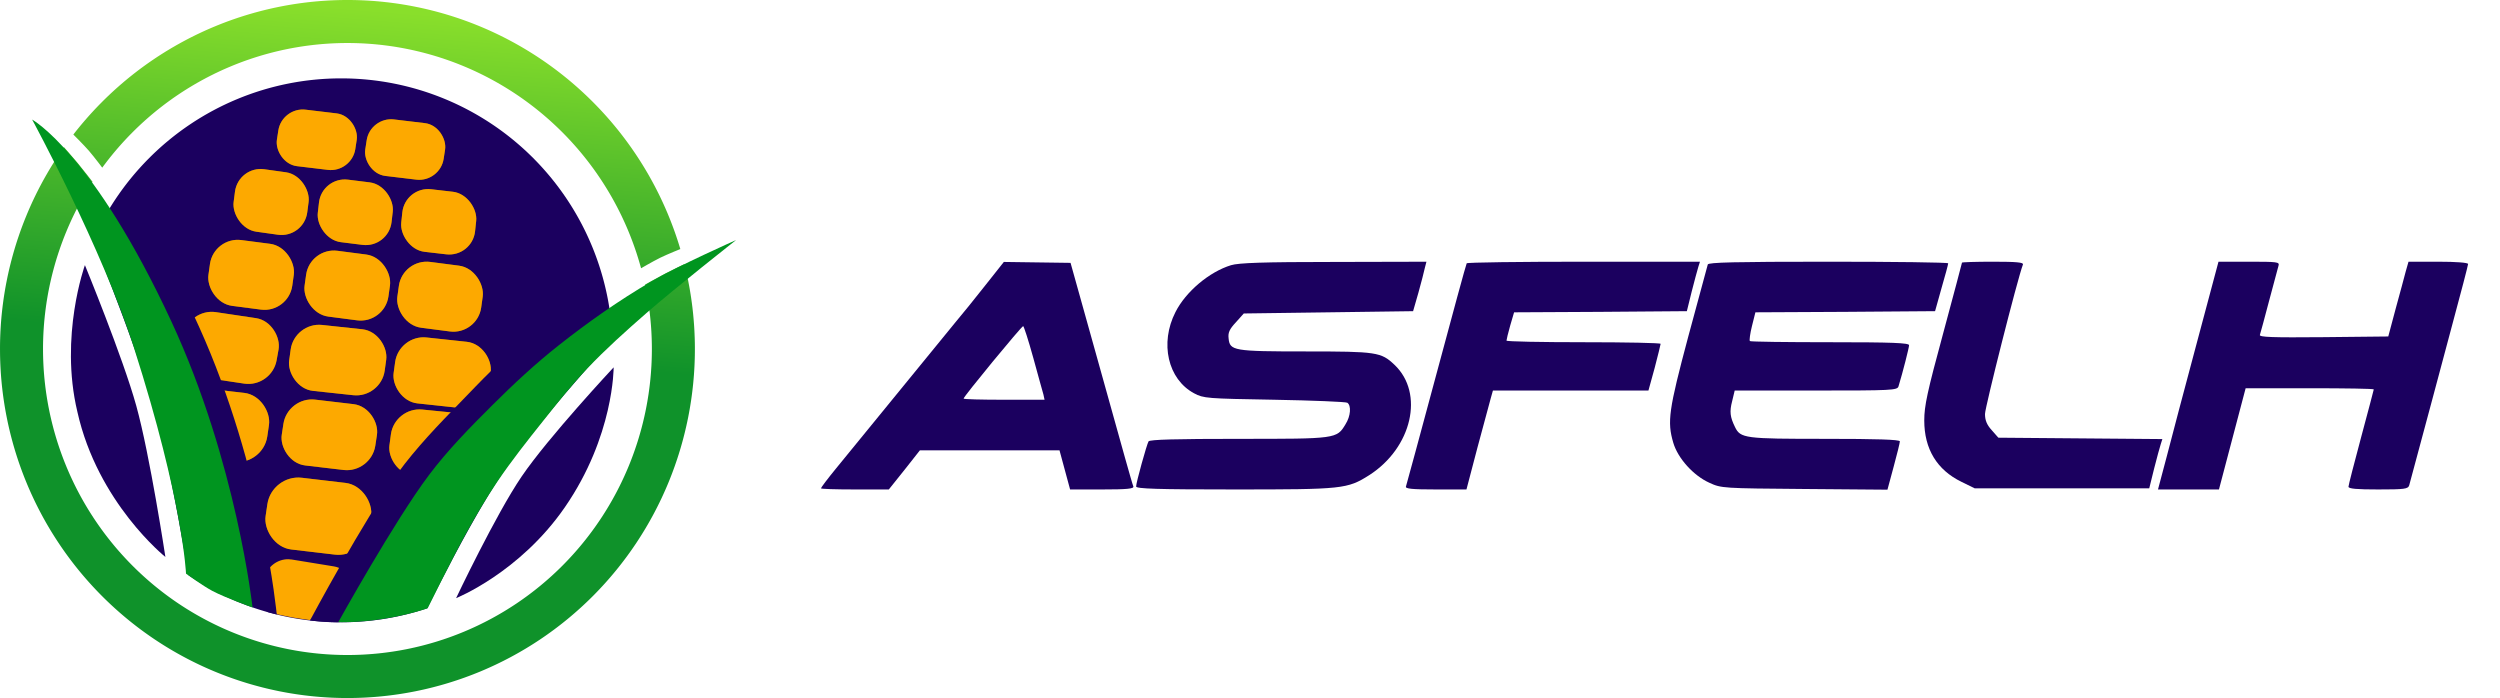 <?xml version="1.0" encoding="UTF-8" standalone="no"?>
<!-- Created with Inkscape (http://www.inkscape.org/) -->

<svg
   width="260.816mm"
   height="72.823mm"
   viewBox="0 0 260.816 72.823"
   version="1.1"
   id="svg1"
   xml:space="preserve"
   xmlns:xlink="http://www.w3.org/1999/xlink"
   xmlns="http://www.w3.org/2000/svg"
   xmlns:svg="http://www.w3.org/2000/svg"><defs
     id="defs1"><linearGradient
       id="linearGradient51"><stop
         style="stop-color:#008b1d;stop-opacity:1;"
         offset="0.492"
         id="stop51" /><stop
         style="stop-color:#82dd1e;stop-opacity:1;"
         offset="1"
         id="stop52" /></linearGradient><clipPath
       clipPathUnits="userSpaceOnUse"
       id="clipPath90"><path
         id="path90"
         style="display:none;opacity:1;fill:#338000;fill-opacity:1;stroke:none;stroke-width:0.771;stroke-linecap:round;stroke-linejoin:round;stroke-dasharray:none;stroke-opacity:0.941;paint-order:stroke fill markers"
         d="m -179.24,26.458 c 0,0 -3.886,10.773 -1.15,22.244 3.084,13.853 13.366,22.057 13.366,22.057 0,0 -2.343,-15.447 -4.423,-22.958 -2.022,-7.299 -7.793,-21.343 -7.793,-21.343 z m 58.803,9.998 c 0,0 -10.508,11.245 -14.818,17.583 -4.167,6.127 -10.542,19.571 -10.542,19.571 0,0 10.223,-4.085 17.494,-14.613 7.931,-11.483 7.866,-22.541 7.866,-22.541 z" /><path
         id="lpe_path-effect90"
         style="opacity:1;fill:#338000;fill-opacity:1;stroke:none;stroke-width:0.771;stroke-linecap:round;stroke-linejoin:round;stroke-dasharray:none;stroke-opacity:0.941;paint-order:stroke fill markers"
         class="powerclip"
         d="m -185.403,7.855 h 66.65 V 74.601 h -66.65 z m 6.163,18.604 c 0,0 -3.886,10.773 -1.15,22.244 3.084,13.853 13.366,22.057 13.366,22.057 0,0 -2.343,-15.447 -4.423,-22.958 -2.022,-7.299 -7.793,-21.343 -7.793,-21.343 z m 58.803,9.998 c 0,0 -10.508,11.245 -14.818,17.583 -4.167,6.127 -10.542,19.571 -10.542,19.571 0,0 10.223,-4.085 17.494,-14.613 7.931,-11.483 7.866,-22.541 7.866,-22.541 z" /></clipPath><linearGradient
       xlink:href="#linearGradient51"
       id="linearGradient97"
       gradientUnits="userSpaceOnUse"
       gradientTransform="translate(-146.855,-186.025)"
       x1="107.551"
       y1="179.024"
       x2="113.128"
       y2="109.524" /><clipPath
       clipPathUnits="userSpaceOnUse"
       id="clipPath100"><path
         id="path100"
         style="display:none;fill:#1b005f;fill-opacity:1;stroke:none;stroke-width:0.504;stroke-linecap:round;stroke-linejoin:round;stroke-dasharray:none;stroke-opacity:0.941;paint-order:stroke fill markers"
         d="m -67.551,-63.763 -1.095,1.174 c 0,0 1.107,1.246 1.639,1.887 0.554,0.669 1.616,2.044 1.616,2.044 l 1.151,-1.292 c 0,0 -1.032,-1.379 -1.597,-2.028 -0.542,-0.622 -1.715,-1.785 -1.715,-1.785 z m 63.604,11.978 c 0,0 -1.523,0.611 -2.259,0.971 -0.768,0.376 -2.245,1.238 -2.245,1.238 l 0.546,1.63 c 0,0 1.503,-0.848 2.269,-1.246 0.734,-0.381 2.229,-1.093 2.229,-1.093 z" /><path
         id="lpe_path-effect100"
         style="fill:#1b005f;fill-opacity:1;stroke:none;stroke-width:0.504;stroke-linecap:round;stroke-linejoin:round;stroke-dasharray:none;stroke-opacity:0.941;paint-order:stroke fill markers"
         class="powerclip"
         d="M -80.102,-82.695 H 2.394 V 0.128 H -80.102 Z m 12.55,18.932 -1.095,1.174 c 0,0 1.107,1.246 1.639,1.887 0.554,0.669 1.616,2.044 1.616,2.044 l 1.151,-1.292 c 0,0 -1.032,-1.379 -1.597,-2.028 -0.542,-0.622 -1.715,-1.785 -1.715,-1.785 z m 63.604,11.978 c 0,0 -1.523,0.611 -2.259,0.971 -0.768,0.376 -2.245,1.238 -2.245,1.238 l 0.546,1.63 c 0,0 1.503,-0.848 2.269,-1.246 0.734,-0.381 2.229,-1.093 2.229,-1.093 z" /></clipPath><filter
       style="color-interpolation-filters:sRGB"
       id="filter180"
       x="-0.001"
       y="-0.001"
       width="1.002"
       height="1.001"><feGaussianBlur
         stdDeviation="0.012"
         id="feGaussianBlur180" /></filter></defs><g
     id="layer1"
     transform="translate(312.765,-272.491)"><g
       transform="matrix(0.024,0,0,-0.024,-254.238,341.074)"
       fill="#000000"
       stroke="none"
       id="g10"
       style="display:inline;fill:#1b005f;fill-opacity:1"><path
         d="m 1845,1618 c -44,-56 -103,-129 -131,-162 -43,-52 -225,-275 -517,-633 -37,-45 -67,-85 -67,-88 0,-3 66,-5 148,-5 h 147 l 68,85 67,85 h 304 303 l 23,-85 23,-85 h 139 c 108,0 139,3 136,13 -3,6 -19,64 -37,127 -18,63 -78,279 -134,480 l -102,365 -145,2 -145,2 z m 208,-316 c 21,-75 40,-147 44,-159 l 5,-23 h -176 c -97,0 -176,2 -176,5 0,9 252,315 259,315 3,0 23,-62 44,-138 z"
         id="path5"
         style="fill:#1b005f;fill-opacity:1" /><path
         d="m 2913,1705 c -95,-29 -197,-115 -242,-204 -69,-135 -33,-292 81,-353 41,-22 55,-23 348,-28 168,-3 311,-9 318,-13 18,-12 15,-58 -8,-94 -38,-63 -39,-63 -464,-63 -270,0 -387,-3 -392,-11 -8,-14 -54,-179 -54,-196 0,-10 91,-13 428,-13 471,0 490,2 585,62 186,119 241,356 110,480 -58,55 -77,58 -385,58 -315,0 -331,3 -336,57 -3,25 4,40 32,70 l 34,38 368,5 368,5 23,80 c 12,44 25,92 28,108 l 7,27 -404,-1 c -304,0 -413,-4 -445,-14 z"
         id="path6"
         style="fill:#1b005f;fill-opacity:1" /><path
         d="m 3937,1713 c -3,-5 -62,-222 -132,-483 -70,-261 -130,-481 -132,-487 -4,-10 26,-13 129,-13 h 134 l 48,183 c 27,100 53,197 58,215 l 9,32 h 338 338 l 27,98 c 14,54 26,102 26,105 0,4 -151,7 -335,7 -184,0 -335,3 -335,7 0,4 7,33 16,65 l 17,58 375,2 376,3 21,85 c 12,47 25,95 29,108 l 7,22 h -505 c -278,0 -507,-3 -509,-7 z"
         id="path7"
         style="fill:#1b005f;fill-opacity:1" /><path
         d="m 4985,1708 c -2,-7 -40,-148 -85,-314 -85,-319 -92,-369 -65,-461 20,-68 88,-143 157,-174 52,-24 58,-24 414,-27 l 360,-3 27,100 c 15,55 27,104 27,110 0,8 -102,11 -325,11 -350,0 -368,2 -392,52 -21,43 -24,66 -12,112 l 11,46 h 354 c 327,0 353,1 358,18 19,62 46,169 46,179 0,10 -72,13 -343,13 -189,0 -346,2 -349,5 -3,3 1,33 9,65 l 15,60 391,2 390,3 28,100 c 16,55 29,103 29,108 0,4 -234,7 -520,7 -408,0 -522,-3 -525,-12 z"
         id="path8"
         style="fill:#1b005f;fill-opacity:1" /><path
         d="m 6090,1716 c 0,-2 -37,-141 -82,-308 -69,-254 -82,-315 -82,-378 0,-124 55,-215 162,-267 l 57,-28 h 379 380 l 21,85 c 12,47 25,95 29,107 l 7,22 -356,3 -357,3 -29,33 c -21,23 -29,43 -29,70 0,29 141,587 165,650 3,9 -27,12 -130,12 -74,0 -135,-2 -135,-4 z"
         id="path9"
         style="fill:#1b005f;fill-opacity:1" /><path
         d="M 7111,1368 C 7059,1174 7000,951 6980,873 l -38,-143 h 132 133 l 58,220 58,220 h 278 c 154,0 279,-2 279,-5 0,-2 -25,-96 -55,-208 -30,-112 -55,-209 -55,-215 0,-9 36,-12 129,-12 115,0 130,2 135,18 4,14 46,171 100,372 8,30 46,173 85,318 39,144 71,267 71,272 0,6 -52,10 -130,10 h -129 l -12,-42 c -6,-24 -26,-97 -44,-163 l -32,-120 -281,-3 c -224,-2 -281,0 -277,10 2,7 21,74 40,148 20,74 38,143 41,153 5,16 -6,17 -128,17 h -133 z"
         id="path10"
         style="fill:#1b005f;fill-opacity:1" /></g><g
       id="g181"
       transform="translate(-234.396,269.528)"><path
         style="fill:none;fill-opacity:1;stroke:url(#linearGradient97);stroke-width:4.488;stroke-linecap:round;stroke-linejoin:round;stroke-dasharray:none;stroke-opacity:0.941;paint-order:stroke fill markers"
         id="ellipse95"
         clip-path="url(#clipPath100)"
         d="M -4.851,-41.283 A 34.003,34.167 0 0 1 -38.854,-7.116 34.003,34.167 0 0 1 -72.857,-41.283 34.003,34.167 0 0 1 -38.854,-75.451 34.003,34.167 0 0 1 -4.851,-41.283 Z"
         transform="translate(-3.267,80.658)" /><path
         style="display:inline;fill:#1b005f;fill-opacity:1;stroke:none;stroke-width:1.84;stroke-linecap:round;stroke-linejoin:round;stroke-opacity:0.941;paint-order:stroke fill markers"
         id="ellipse84"
         clip-path="url(#clipPath90)"
         d="m -123.753,41.228 a 28.325,28.373 0 0 1 -28.325,28.373 28.325,28.373 0 0 1 -28.325,-28.373 28.325,28.373 0 0 1 28.325,-28.373 28.325,28.373 0 0 1 28.325,28.373 z"
         transform="translate(109.304,-1.716)" /><g
         id="g180"
         transform="translate(0.187)"
         style="display:inline;opacity:1;mix-blend-mode:normal;fill:#875a00;fill-opacity:1;filter:url(#filter180)"><rect
           style="display:inline;fill:#875a00;fill-opacity:1;stroke:none;stroke-width:2.038;stroke-linecap:round;stroke-linejoin:round;stroke-opacity:0.941;paint-order:stroke fill markers"
           id="rect166"
           width="10.026"
           height="6.94"
           x="-51.731"
           y="43.45"
           transform="matrix(0.989,0.148,-0.178,0.984,0,0)"
           ry="2.895" /><rect
           style="display:inline;fill:#875a00;fill-opacity:1;stroke:none;stroke-width:2.038;stroke-linecap:round;stroke-linejoin:round;stroke-opacity:0.941;paint-order:stroke fill markers"
           id="rect167"
           width="10.026"
           height="6.94"
           x="-42.408"
           y="41.464"
           transform="matrix(0.994,0.107,-0.137,0.991,0,0)"
           ry="2.895" /><rect
           style="display:inline;fill:#875a00;fill-opacity:1;stroke:none;stroke-width:2.018;stroke-linecap:round;stroke-linejoin:round;stroke-opacity:0.941;paint-order:stroke fill markers"
           id="rect168"
           width="9.827"
           height="6.943"
           x="-31.037"
           y="48.916"
           transform="matrix(0.995,0.099,-0.133,0.991,0,0)"
           ry="2.896" /><rect
           style="display:inline;fill:#875a00;fill-opacity:1;stroke:none;stroke-width:2.129;stroke-linecap:round;stroke-linejoin:round;stroke-opacity:0.941;paint-order:stroke fill markers"
           id="rect169"
           width="10.435"
           height="7.276"
           x="-53.576"
           y="49.764"
           transform="matrix(0.993,0.114,-0.145,0.989,0,0)"
           ry="3.035" /><rect
           style="display:inline;fill:#875a00;fill-opacity:1;stroke:none;stroke-width:1.713;stroke-linecap:round;stroke-linejoin:round;stroke-opacity:0.941;paint-order:stroke fill markers"
           id="rect170"
           width="8.236"
           height="5.966"
           x="-46.444"
           y="19.874"
           transform="matrix(0.993,0.119,-0.152,0.988,0,0)"
           ry="2.488" /><rect
           style="display:inline;fill:#875a00;fill-opacity:1;stroke:none;stroke-width:1.713;stroke-linecap:round;stroke-linejoin:round;stroke-opacity:0.941;paint-order:stroke fill markers"
           id="rect171"
           width="8.236"
           height="5.966"
           x="-37.175"
           y="19.788"
           transform="matrix(0.993,0.119,-0.152,0.988,0,0)"
           ry="2.488" /><rect
           style="display:inline;fill:#875a00;fill-opacity:1;stroke:none;stroke-width:1.744;stroke-linecap:round;stroke-linejoin:round;stroke-opacity:0.941;paint-order:stroke fill markers"
           id="rect172"
           width="7.759"
           height="6.566"
           x="-50.647"
           y="27.5"
           transform="matrix(0.99,0.139,-0.129,0.992,0,0)"
           ry="2.739" /><rect
           style="display:inline;fill:#875a00;fill-opacity:1;stroke:none;stroke-width:1.744;stroke-linecap:round;stroke-linejoin:round;stroke-opacity:0.941;paint-order:stroke fill markers"
           id="rect173"
           width="7.759"
           height="6.566"
           x="-42.219"
           y="26.79"
           transform="matrix(0.992,0.124,-0.115,0.993,0,0)"
           ry="2.739" /><rect
           style="display:inline;fill:#875a00;fill-opacity:1;stroke:none;stroke-width:1.744;stroke-linecap:round;stroke-linejoin:round;stroke-opacity:0.941;paint-order:stroke fill markers"
           id="rect174"
           width="7.759"
           height="6.566"
           x="-33.726"
           y="26.429"
           transform="matrix(0.993,0.115,-0.106,0.994,0,0)"
           ry="2.739" /><rect
           style="display:inline;fill:#875a00;fill-opacity:1;stroke:none;stroke-width:1.91;stroke-linecap:round;stroke-linejoin:round;stroke-opacity:0.941;paint-order:stroke fill markers"
           id="rect175"
           width="8.816"
           height="6.933"
           x="-51.844"
           y="34.67"
           transform="matrix(0.992,0.129,-0.139,0.99,0,0)"
           ry="2.892" /><rect
           style="display:inline;fill:#875a00;fill-opacity:1;stroke:none;stroke-width:1.91;stroke-linecap:round;stroke-linejoin:round;stroke-opacity:0.941;paint-order:stroke fill markers"
           id="rect176"
           width="8.816"
           height="6.933"
           x="-41.757"
           y="34.486"
           transform="matrix(0.992,0.129,-0.139,0.99,0,0)"
           ry="2.892" /><rect
           style="display:inline;fill:#875a00;fill-opacity:1;stroke:none;stroke-width:1.91;stroke-linecap:round;stroke-linejoin:round;stroke-opacity:0.941;paint-order:stroke fill markers"
           id="rect177"
           width="8.816"
           height="6.933"
           x="-32.016"
           y="34.389"
           transform="matrix(0.992,0.129,-0.139,0.99,0,0)"
           ry="2.892" /><rect
           style="display:inline;fill:#875a00;fill-opacity:1;stroke:none;stroke-width:2.038;stroke-linecap:round;stroke-linejoin:round;stroke-opacity:0.941;paint-order:stroke fill markers"
           id="rect178"
           width="10.026"
           height="6.94"
           x="-31.425"
           y="41.597"
           transform="matrix(0.994,0.107,-0.137,0.991,0,0)"
           ry="2.895" /><rect
           style="display:inline;fill:#875a00;fill-opacity:1;stroke:none;stroke-width:2.218;stroke-linecap:round;stroke-linejoin:round;stroke-opacity:0.941;paint-order:stroke fill markers"
           id="rect179"
           width="10.897"
           height="7.565"
           x="-41.967"
           y="57.985"
           transform="matrix(0.993,0.117,-0.147,0.989,0,0)"
           ry="3.155" /><rect
           style="display:inline;fill:#875a00;fill-opacity:1;stroke:none;stroke-width:2.018;stroke-linecap:round;stroke-linejoin:round;stroke-opacity:0.941;paint-order:stroke fill markers"
           id="rect180"
           width="9.827"
           height="6.943"
           x="-41.335"
           y="49.699"
           transform="matrix(0.993,0.117,-0.151,0.989,0,0)"
           ry="2.896" /></g><g
         id="g230"
         style="fill:#fda900;fill-opacity:1"><g
           id="g133"
           style="display:inline;fill:#fda900;fill-opacity:1"><path
             id="rect162-7-4"
             style="display:inline;fill:#fda900;fill-opacity:1;stroke:none;stroke-width:1.749;stroke-linecap:round;stroke-linejoin:round;stroke-opacity:0.941;paint-order:stroke fill markers"
             d="m -33.317,68.448 c -1.127,0.171 -1.985,1.139 -1.985,2.315 l -2.9e-5,0.931 c 0,1.11 0.766,2.035 1.8,2.279 l 0.274,0.34 c 0,0 1.153,0.069 1.729,0.078 0.666,0.011 1.82,-0.024 1.82,-0.024 l 0.256,-0.294 -0.159,-0.036 1.066,3.46e-4 c 1.297,0 2.342,-1.045 2.342,-2.342 l 2.9e-5,-0.931 c 0,-1.297 -1.044,-2.342 -2.342,-2.342 l -4.443,-1.92e-4 c -0.122,0 -0.241,0.009 -0.357,0.027 z"
             transform="matrix(0.987,0.161,-0.225,0.974,0,0)" /></g><rect
           style="display:inline;fill:#fda900;fill-opacity:1;stroke:none;stroke-width:2.038;stroke-linecap:round;stroke-linejoin:round;stroke-opacity:0.941;paint-order:stroke fill markers"
           id="rect149-9"
           width="10.026"
           height="6.94"
           x="-51.547"
           y="43.423"
           transform="matrix(0.989,0.148,-0.178,0.984,0,0)"
           ry="2.895" /><rect
           style="display:inline;fill:#fda900;fill-opacity:1;stroke:none;stroke-width:2.038;stroke-linecap:round;stroke-linejoin:round;stroke-opacity:0.941;paint-order:stroke fill markers"
           id="rect150-3"
           width="10.026"
           height="6.94"
           x="-42.222"
           y="41.444"
           transform="matrix(0.994,0.107,-0.137,0.991,0,0)"
           ry="2.895" /><rect
           style="display:inline;fill:#fda900;fill-opacity:1;stroke:none;stroke-width:2.018;stroke-linecap:round;stroke-linejoin:round;stroke-opacity:0.941;paint-order:stroke fill markers"
           id="rect151-7"
           width="9.827"
           height="6.943"
           x="-30.852"
           y="48.897"
           transform="matrix(0.995,0.099,-0.133,0.991,0,0)"
           ry="2.896" /><rect
           style="display:inline;fill:#fda900;fill-opacity:1;stroke:none;stroke-width:2.129;stroke-linecap:round;stroke-linejoin:round;stroke-opacity:0.941;paint-order:stroke fill markers"
           id="rect152-4"
           width="10.435"
           height="7.276"
           x="-53.391"
           y="49.743"
           transform="matrix(0.993,0.114,-0.145,0.989,0,0)"
           ry="3.035" /><rect
           style="display:inline;fill:#fda900;fill-opacity:1;stroke:none;stroke-width:1.713;stroke-linecap:round;stroke-linejoin:round;stroke-opacity:0.941;paint-order:stroke fill markers"
           id="rect153-5"
           width="8.236"
           height="5.966"
           x="-46.259"
           y="19.852"
           transform="matrix(0.993,0.119,-0.152,0.988,0,0)"
           ry="2.488" /><rect
           style="display:inline;fill:#fda900;fill-opacity:1;stroke:none;stroke-width:1.713;stroke-linecap:round;stroke-linejoin:round;stroke-opacity:0.941;paint-order:stroke fill markers"
           id="rect154-2"
           width="8.236"
           height="5.966"
           x="-36.99"
           y="19.766"
           transform="matrix(0.993,0.119,-0.152,0.988,0,0)"
           ry="2.488" /><rect
           style="display:inline;fill:#fda900;fill-opacity:1;stroke:none;stroke-width:1.744;stroke-linecap:round;stroke-linejoin:round;stroke-opacity:0.941;paint-order:stroke fill markers"
           id="rect155-5"
           width="7.759"
           height="6.566"
           x="-50.462"
           y="27.474"
           transform="matrix(0.99,0.139,-0.129,0.992,0,0)"
           ry="2.739" /><rect
           style="display:inline;fill:#fda900;fill-opacity:1;stroke:none;stroke-width:1.744;stroke-linecap:round;stroke-linejoin:round;stroke-opacity:0.941;paint-order:stroke fill markers"
           id="rect156-4"
           width="7.759"
           height="6.566"
           x="-42.033"
           y="26.767"
           transform="matrix(0.992,0.124,-0.115,0.993,0,0)"
           ry="2.739" /><rect
           style="display:inline;fill:#fda900;fill-opacity:1;stroke:none;stroke-width:1.744;stroke-linecap:round;stroke-linejoin:round;stroke-opacity:0.941;paint-order:stroke fill markers"
           id="rect157-7"
           width="7.759"
           height="6.566"
           x="-33.54"
           y="26.407"
           transform="matrix(0.993,0.115,-0.106,0.994,0,0)"
           ry="2.739" /><rect
           style="display:inline;fill:#fda900;fill-opacity:1;stroke:none;stroke-width:1.91;stroke-linecap:round;stroke-linejoin:round;stroke-opacity:0.941;paint-order:stroke fill markers"
           id="rect158-4"
           width="8.816"
           height="6.933"
           x="-51.659"
           y="34.646"
           transform="matrix(0.992,0.129,-0.139,0.99,0,0)"
           ry="2.892" /><rect
           style="display:inline;fill:#fda900;fill-opacity:1;stroke:none;stroke-width:1.91;stroke-linecap:round;stroke-linejoin:round;stroke-opacity:0.941;paint-order:stroke fill markers"
           id="rect159-4"
           width="8.816"
           height="6.933"
           x="-41.572"
           y="34.461"
           transform="matrix(0.992,0.129,-0.139,0.99,0,0)"
           ry="2.892" /><rect
           style="display:inline;fill:#fda900;fill-opacity:1;stroke:none;stroke-width:1.91;stroke-linecap:round;stroke-linejoin:round;stroke-opacity:0.941;paint-order:stroke fill markers"
           id="rect160-3"
           width="8.816"
           height="6.933"
           x="-31.831"
           y="34.365"
           transform="matrix(0.992,0.129,-0.139,0.99,0,0)"
           ry="2.892" /><rect
           style="display:inline;fill:#fda900;fill-opacity:1;stroke:none;stroke-width:2.038;stroke-linecap:round;stroke-linejoin:round;stroke-opacity:0.941;paint-order:stroke fill markers"
           id="rect161-0"
           width="10.026"
           height="6.94"
           x="-31.24"
           y="41.577"
           transform="matrix(0.994,0.107,-0.137,0.991,0,0)"
           ry="2.895" /><rect
           style="display:inline;fill:#fda900;fill-opacity:1;stroke:none;stroke-width:2.218;stroke-linecap:round;stroke-linejoin:round;stroke-opacity:0.941;paint-order:stroke fill markers"
           id="rect162-7"
           width="10.897"
           height="7.565"
           x="-41.782"
           y="57.963"
           transform="matrix(0.993,0.117,-0.147,0.989,0,0)"
           ry="3.155" /><rect
           style="display:inline;fill:#fda900;fill-opacity:1;stroke:none;stroke-width:2.018;stroke-linecap:round;stroke-linejoin:round;stroke-opacity:0.941;paint-order:stroke fill markers"
           id="rect163-8"
           width="9.827"
           height="6.943"
           x="-41.15"
           y="49.677"
           transform="matrix(0.993,0.117,-0.151,0.989,0,0)"
           ry="2.896" /></g><path
         style="display:inline;fill:#1b005f;fill-opacity:1;stroke:none;stroke-width:0.5;stroke-linecap:round;stroke-linejoin:round;stroke-dasharray:none;stroke-opacity:0.941;paint-order:stroke fill markers"
         d="m -69.51,30.621 c 0,0 -2.671,7.404 -0.79,15.288 2.119,9.521 9.186,15.16 9.186,15.16 0,0 -1.61,-10.617 -3.04,-15.779 -1.39,-5.017 -5.356,-14.669 -5.356,-14.669 z"
         id="path67" /><path
         style="display:inline;fill:#1b005f;fill-opacity:1;stroke:none;stroke-width:0.5;stroke-linecap:round;stroke-linejoin:round;stroke-dasharray:none;stroke-opacity:0.941;paint-order:stroke fill markers"
         d="m -14.349,41.286 c 0,0 0.042,7.167 -5.099,14.609 -4.712,6.823 -11.338,9.471 -11.338,9.471 0,0 4.132,-8.713 6.833,-12.684 2.793,-4.108 9.604,-11.396 9.604,-11.396 z"
         id="path68" /><g
         id="g93"
         style="display:inline;fill:#1b005f;fill-opacity:1"
         transform="translate(-3.276,0.546)"><path
           style="fill:#1b005f;fill-opacity:1;stroke:none;stroke-width:1.5;stroke-linecap:round;stroke-linejoin:round;stroke-opacity:0.941;paint-order:stroke fill markers"
           d="m -42.752,67.145 c 0,0 5.627,-10.535 9.135,-15.343 1.946,-2.668 4.251,-5.062 6.558,-7.425 2.148,-2.2 4.237,-4.521 6.767,-6.269 2.358,-1.63 4.394,-2.683 7.697,-3.834 0,0 0.588,0.29 0.597,0.563 0.082,2.572 -3.575,3.706 -5.27,5.643 -1.578,1.804 -3.089,3.669 -4.557,5.564 -1.604,2.07 -3.204,4.149 -4.643,6.337 -1.134,1.725 -2.152,3.525 -3.135,5.34 -1.415,2.614 -3.968,7.986 -3.968,7.986 0,0 -4.079,1.213 -4.789,1.384 -0.397,0.096 -0.823,0.21 -1.355,0.228 -0.064,0.002 -0.082,0.014 -0.147,0.015 -1.355,0.023 -2.892,-0.188 -2.892,-0.188 z"
           id="path92" /><path
           style="opacity:1;fill:#1b005f;fill-opacity:1;stroke:none;stroke-width:0.5;stroke-linecap:round;stroke-linejoin:round;stroke-dasharray:none;stroke-opacity:0.941;paint-order:stroke fill markers"
           d="m -53.035,62.794 c 0,0 -0.244,-7.469 -5.211,-23.549 -3.239,-10.484 -5.068,-15.238 -5.068,-15.238 0,0 1.033,-5.104 9.002,12.534 6.652,14.723 8.09,29.98 8.09,29.98 0,0 -0.427,-0.105 -0.661,-0.173 -0.042,-0.012 -0.123,-0.023 -0.166,-0.04 -0.023,-0.009 -0.136,-0.047 -0.157,-0.058 -0.093,-0.049 -0.043,-0.124 -0.162,-0.174 -0.927,-0.389 -2.188,-0.965 -2.956,-1.399 -0.957,-0.542 -2.71,-1.882 -2.71,-1.882 z"
           id="path93" /></g><g
         id="g106"
         style="display:inline"><path
           style="fill:#00951f;fill-opacity:1;stroke:none;stroke-width:1.5;stroke-linecap:round;stroke-linejoin:round;stroke-opacity:0.941;paint-order:stroke fill markers"
           d="m -43.076,67.867 c 0,0 5.851,-10.547 9.464,-15.351 1.985,-2.639 4.32,-5.004 6.659,-7.335 2.178,-2.17 4.439,-4.27 6.852,-6.176 3.066,-2.423 6.277,-4.685 9.651,-6.659 2.844,-1.664 8.879,-4.343 8.879,-4.343 0,0 -6.331,4.976 -9.361,7.624 -2.125,1.857 -4.235,3.742 -6.176,5.79 -1.649,1.74 -3.138,3.626 -4.632,5.501 -1.632,2.048 -3.261,4.105 -4.729,6.273 -1.157,1.709 -2.2,3.495 -3.207,5.297 -1.45,2.595 -4.077,7.931 -4.077,7.931 0,0 -1.893,0.691 -4.745,1.126 -2.698,0.412 -4.577,0.321 -4.577,0.321 z"
           id="path69" /><path
           style="opacity:1;fill:#00951f;fill-opacity:1;stroke:none;stroke-width:0.5;stroke-linecap:round;stroke-linejoin:round;stroke-dasharray:none;stroke-opacity:0.941;paint-order:stroke fill markers"
           d="m -58.963,62.81 c 0,0 -0.295,-7.516 -5.424,-23.544 -3.344,-10.451 -10.632,-23.833 -10.632,-23.833 0,0 6.392,3.532 14.539,21.088 6.801,14.655 8.458,29.819 8.458,29.819 0,0 -2.852,-1.021 -4.186,-1.726 -0.971,-0.512 -2.754,-1.805 -2.754,-1.805 z"
           id="path82" /></g></g></g></svg>
